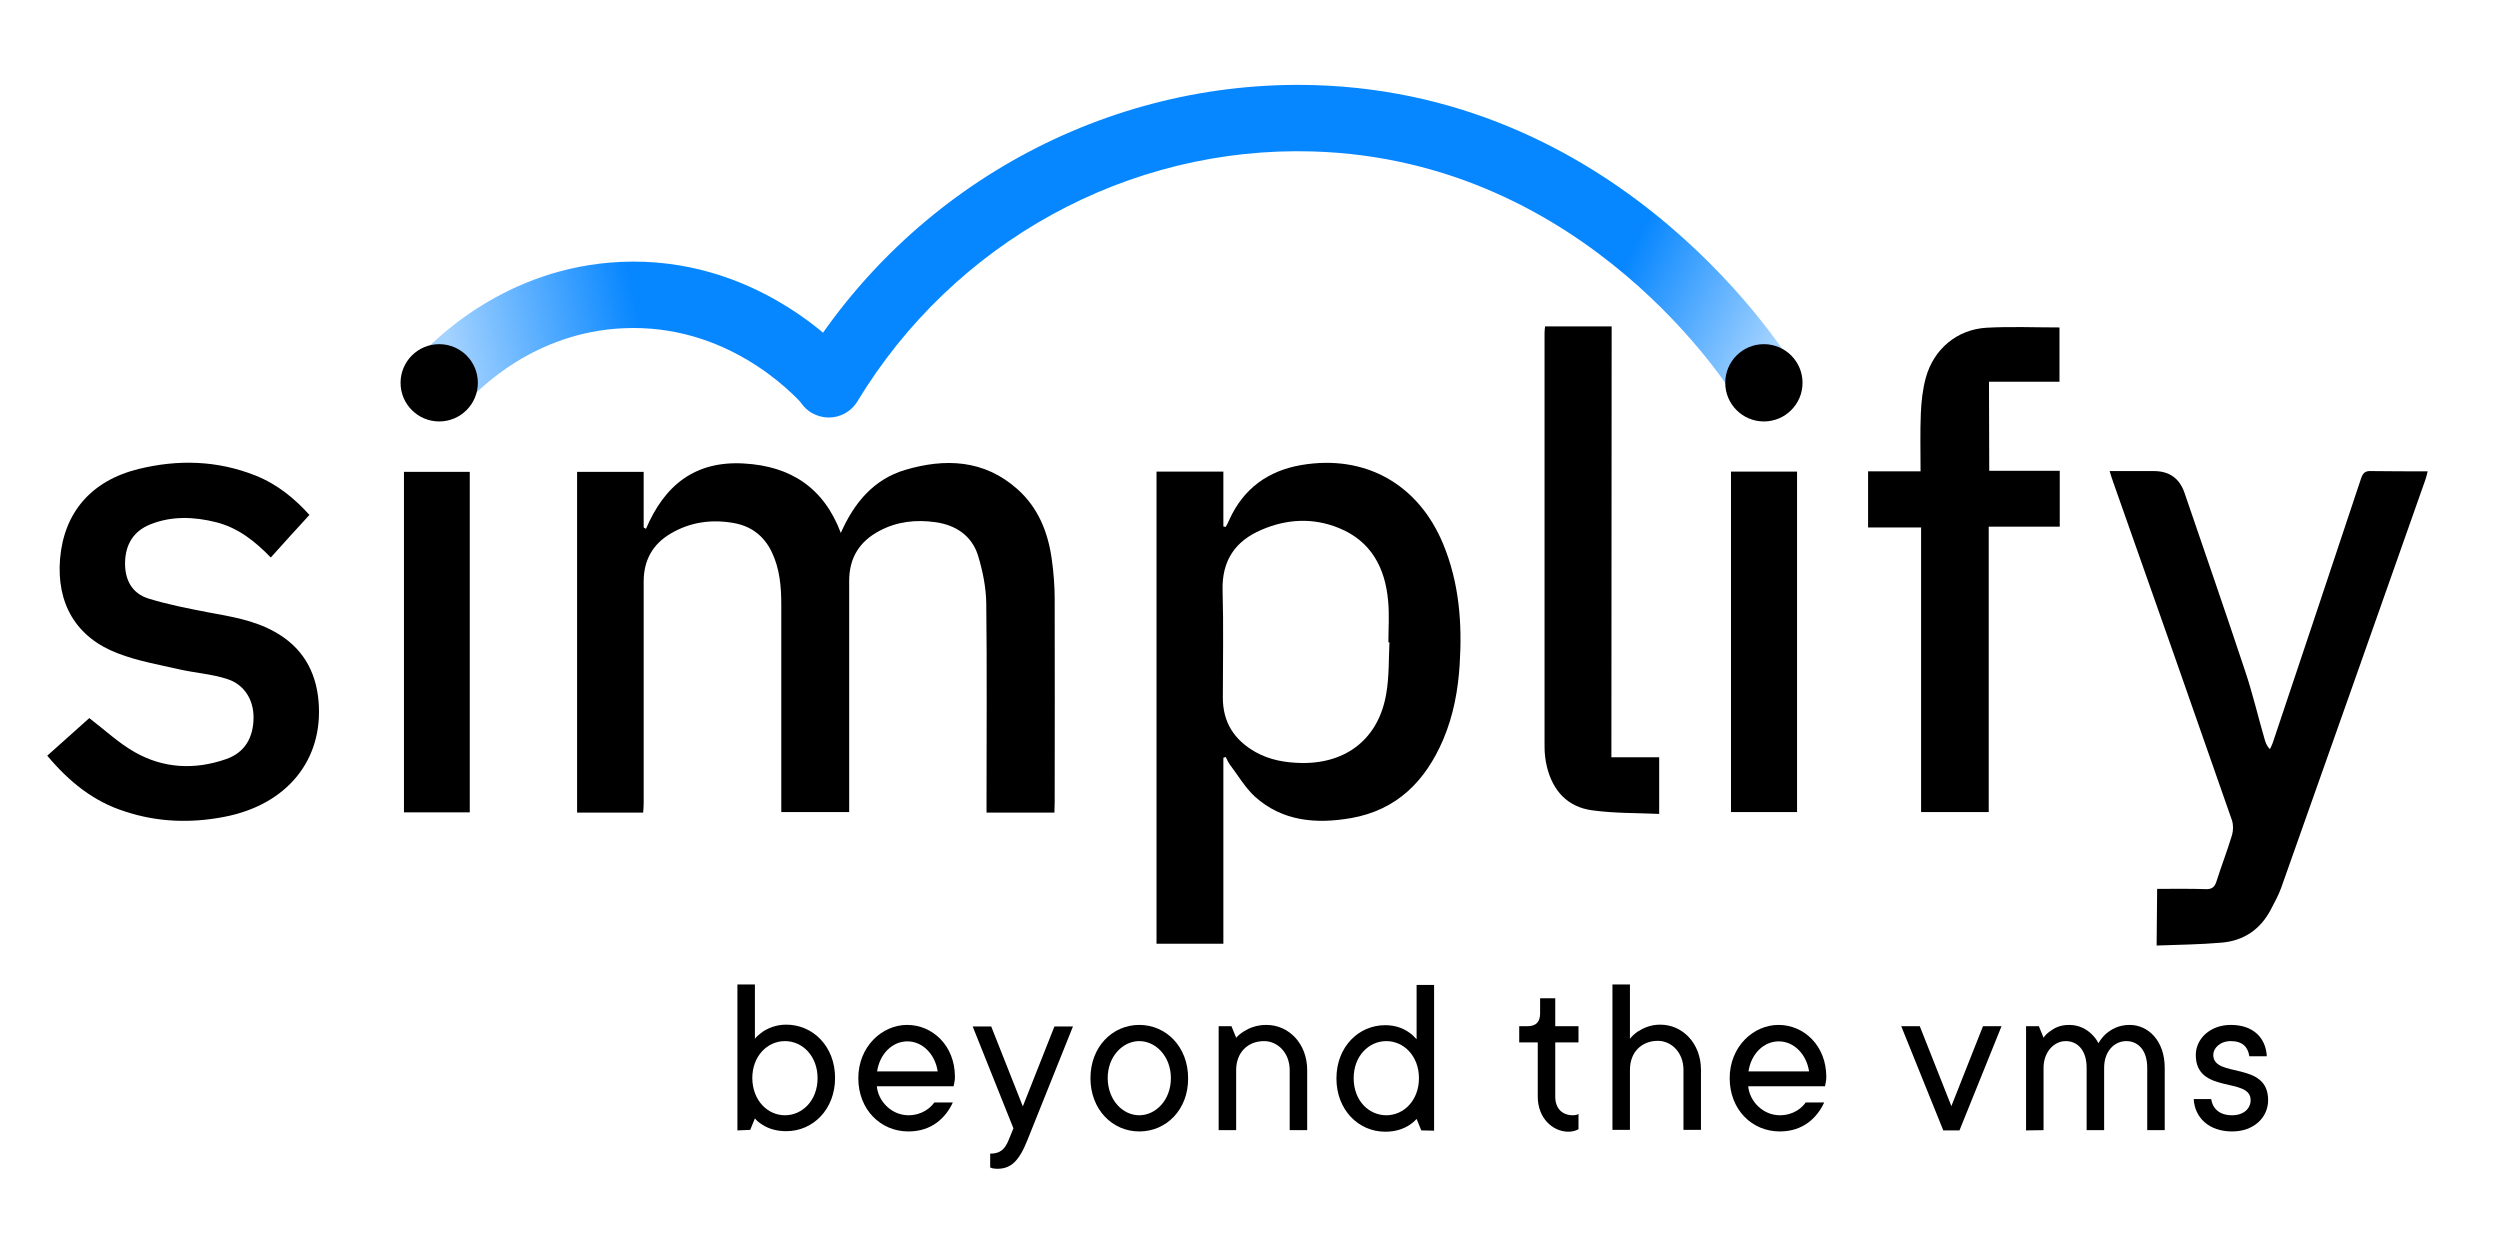 <?xml version="1.0" encoding="utf-8"?>
<!-- Generator: Adobe Illustrator 27.6.1, SVG Export Plug-In . SVG Version: 6.00 Build 0)  -->
<svg version="1.1" id="Layer_1" xmlns="http://www.w3.org/2000/svg" xmlns:xlink="http://www.w3.org/1999/xlink" x="0px" y="0px"
	 viewBox="0 0 957.4 480" style="enable-background:new 0 0 957.4 480;" xml:space="preserve">
<style type="text/css">
	.st0{display:none;}
	.st1{display:inline;}
	.st2{display:inline;clip-path:url(#SVGID_00000023243038459109809610000010619978353336747438_);}
	.st3{fill:url(#SVGID_00000075138182631282172010000004093311701869134732_);}
	.st4{fill:url(#SVGID_00000116227159632377615070000013155878484390590388_);}
	.st5{display:inline;clip-path:url(#SVGID_00000163767917420511500180000001777036318729579961_);}
	.st6{fill:url(#SVGID_00000000939814024194498460000006300376890881530793_);}
	.st7{fill:url(#SVGID_00000088108412850554501300000010961549959840004031_);}
	.st8{display:inline;clip-path:url(#SVGID_00000101101158890901218610000008577013200067312784_);}
	.st9{fill:url(#SVGID_00000164478390088097309680000015087987595236903323_);}
	.st10{fill:url(#SVGID_00000065063544600934747220000003017323788452800901_);}
	.st11{fill:url(#SVGID_00000111160974277271238340000004060751561979040417_);}
	.st12{fill:url(#SVGID_00000095321895391153408610000009230844815489997191_);}
</style>
<g class="st0">
	<defs>
		<rect id="SVGID_1_" x="2681.1" y="1058.3" width="236.1" height="85.3"/>
	</defs>
	<clipPath id="SVGID_00000016794338586069346030000011308038874343216260_" class="st1">
		<use xlink:href="#SVGID_1_"  style="overflow:visible;"/>
	</clipPath>
	<g style="display:inline;clip-path:url(#SVGID_00000016794338586069346030000011308038874343216260_);">
		<path d="M2780.8,1130.4h-6.7v-1c0-6.6,0.1-13.1,0-19.7c0-1.6-0.3-3.2-0.8-4.8c-0.6-1.9-2.2-3-4.2-3.2c-1.9-0.3-3.8-0.1-5.6,0.9
			c-2,1-3,2.7-3,4.9c0,7.4,0,14.7,0,22.1v0.9h-6.7v-1c0-6.5,0-13,0-19.5c0-1.8-0.2-3.5-0.9-5.2c-0.8-1.6-2-2.6-3.8-2.9
			c-2.2-0.4-4.3-0.1-6.2,1c-1.8,1.1-2.7,2.7-2.7,4.8c0,7.3,0,14.6,0,22c0,0.3,0,0.6,0,0.9h-6.5v-33.7h6.6v5.5c0.1,0,0.2,0.1,0.2,0.1
			c1.8-4.3,4.9-6.8,9.7-6.5c4.6,0.3,7.9,2.4,9.6,6.9c1.3-3,3.2-5.3,6.3-6.2c4-1.2,7.8-1,11.1,1.9c2.1,1.8,3,4.3,3.4,7
			c0.2,1.3,0.3,2.6,0.3,3.9c0,6.7,0,13.4,0,20.1L2780.8,1130.4L2780.8,1130.4z"/>
		<path d="M2797.5,1124.9v18.4h-6.6v-46.7h6.6v5.4c0.1,0,0.2,0,0.2,0c0.1-0.2,0.3-0.5,0.4-0.7c1.4-3.1,3.8-4.8,7.1-5.4
			c6.3-1.1,11.6,1.9,14.1,7.8c1.6,3.8,1.9,7.8,1.6,11.9c-0.2,2.6-0.6,5.1-1.6,7.4c-1.7,4.1-4.6,7-9.1,7.8c-3.4,0.6-6.8,0.3-9.5-2.1
			c-1-0.9-1.7-2.1-2.5-3.2c-0.2-0.2-0.3-0.5-0.4-0.7C2797.7,1124.9,2797.6,1124.9,2797.5,1124.9L2797.5,1124.9z M2814,1113.5
			c0,0-0.1,0-0.1,0c0-1.4,0.1-2.7,0-4.1c-0.3-3.3-1.7-5.9-4.9-7.2c-2.5-1-5.1-0.9-7.6,0.2c-2.6,1.1-3.9,3-3.9,6
			c0.1,3.5,0,7.1,0,10.6c0,2.5,1.1,4.2,3.2,5.4c1.4,0.8,3,1.1,4.6,1.1c4.5,0.1,7.6-2.5,8.4-6.9
			C2814,1116.9,2813.9,1115.2,2814,1113.5L2814,1113.5z"/>
		<path d="M2890,1137.9c1.6,0,3.2,0,4.8,0c0.6,0,0.9-0.2,1-0.8c0.5-1.5,1.1-3.1,1.6-4.6c0.1-0.5,0.1-1,0-1.5
			c-3.9-11.1-7.8-22.2-11.7-33.3c-0.1-0.3-0.2-0.7-0.4-1.2h4.4c1.5,0,2.6,0.7,3.1,2.2c2,5.9,4.1,11.8,6,17.7
			c0.7,2.2,1.3,4.4,1.9,6.6c0.1,0.3,0.2,0.7,0.5,1c0.1-0.2,0.2-0.4,0.3-0.7c2.9-8.7,5.8-17.4,8.7-26.2c0.2-0.5,0.4-0.7,1-0.7
			c1.8,0,3.7,0,5.6,0c-0.1,0.3-0.1,0.6-0.2,0.8c-4.8,13.5-9.5,27-14.3,40.5c-0.3,0.7-0.6,1.4-1,2.1c-1,2-2.7,3.1-4.9,3.3
			c-2.1,0.2-4.2,0.2-6.4,0.3L2890,1137.9L2890,1137.9z"/>
		<path d="M2681.1,1124.7c1.5-1.3,2.9-2.6,4.2-3.7c1.6,1.2,2.9,2.5,4.5,3.4c2.8,1.6,5.9,1.7,9,0.7c1.8-0.6,2.7-2.1,2.7-4.1
			c0-1.7-0.9-3.3-2.6-3.8c-1.5-0.5-3.2-0.6-4.8-1c-2-0.5-4.1-0.8-6-1.6c-4.1-1.6-6.1-4.9-5.7-9.4c0.4-4.6,3.1-7.7,7.8-8.9
			c3.9-1,7.8-0.9,11.6,0.7c2.2,0.9,4,2.4,5.4,3.9c-1.3,1.4-2.6,2.8-3.8,4.2c-1.6-1.6-3.3-2.9-5.4-3.5c-2.2-0.6-4.4-0.6-6.5,0.2
			c-1.7,0.7-2.5,2-2.5,3.7c0,1.7,0.6,3.1,2.3,3.6c1.9,0.6,3.9,1,5.9,1.4c2.3,0.4,4.5,0.8,6.6,1.9c2.7,1.5,4.1,3.8,4.4,6.9
			c0.5,5.8-3.2,10.2-9.3,11.4c-3.3,0.6-6.6,0.5-9.8-0.5C2685.7,1129.3,2683.2,1127.3,2681.1,1124.7L2681.1,1124.7z"/>
		<path d="M2873.4,1096.5h7v5.5h-7v28.3h-6.7v-28.2h-5.2v-5.5h5.2c0-2-0.1-3.9,0-5.7c0-1.2,0.2-2.4,0.5-3.5c0.8-2.8,3.1-4.8,6-5
			c2.4-0.1,4.8,0,7.2,0v5.4h-7L2873.4,1096.5L2873.4,1096.5z"/>
		<path d="M2836,1124.9h4.7v5.6c-2.2-0.1-4.5-0.1-6.7-0.4c-2.4-0.3-3.9-2-4.5-4.3c-0.2-0.6-0.2-1.3-0.2-2c0-13.7,0-27.3,0-41
			c0-0.2,0-0.4,0.1-0.6h6.6L2836,1124.9L2836,1124.9z"/>
		<path d="M2854.3,1096.6v33.7h-6.5v-33.7H2854.3z"/>
		<path d="M2722.9,1130.3h-6.5v-33.7h6.5V1130.3z"/>
		
			<linearGradient id="SVGID_00000176030686396712526430000009396646867730130576_" gradientUnits="userSpaceOnUse" x1="2434.852" y1="-437.164" x2="2467.226" y2="-429.828" gradientTransform="matrix(1 0 0 -1 287 652.132)">
			<stop  offset="0" style="stop-color:#0686FF;stop-opacity:0.37"/>
			<stop  offset="0.578" style="stop-color:#0686FF"/>
		</linearGradient>
		<path style="fill:url(#SVGID_00000176030686396712526430000009396646867730130576_);" d="M2719.9,1091.2c-0.8,0-1.5-0.3-2.2-0.8
			c-1.4-1.2-1.5-3.3-0.3-4.6c1.9-2.2,9.1-9.4,20.4-9.9c13.1-0.6,21.5,8.1,23,9.9c1.2,1.4,1.1,3.4-0.3,4.6c-1.4,1.2-3.4,1.1-4.6-0.3
			c-1.2-1.4-7.7-8.1-17.8-7.7c-8.8,0.4-14.3,6-15.8,7.7C2721.7,1090.8,2720.8,1091.2,2719.9,1091.2z"/>
		<circle cx="2719.9" cy="1087.8" r="3.8"/>
		
			<linearGradient id="SVGID_00000036950069117811398220000017310067031434905729_" gradientUnits="userSpaceOnUse" x1="2555.842" y1="-450.477" x2="2480.481" y2="-412.349" gradientTransform="matrix(1 0 0 -1 287 652.132)">
			<stop  offset="0" style="stop-color:#0686FF;stop-opacity:0.37"/>
			<stop  offset="0.202" style="stop-color:#0686FF"/>
		</linearGradient>
		<path style="fill:url(#SVGID_00000036950069117811398220000017310067031434905729_);" d="M2758.5,1091.3c1.1,0,2.2-0.6,2.8-1.6
			c9.6-15.8,26.8-25.3,45.1-24.8c27.3,0.8,41.5,23.8,42.1,24.8c0.9,1.6,3,2,4.5,1.1s2-3,1.1-4.5c-0.7-1.1-16.7-27-47.5-27.9
			c-20.6-0.6-40.1,10.1-50.9,27.9c-0.9,1.6-0.4,3.6,1.1,4.5C2757.3,1091.1,2757.9,1091.3,2758.5,1091.3z"/>
		<circle cx="2851.1" cy="1087.8" r="3.8"/>
	</g>
</g>
<g class="st0">
	<defs>
		<rect id="SVGID_00000049223958950837325790000016572544838502437524_" x="1601.9" y="987.2" width="629.7" height="227.4"/>
	</defs>
	<clipPath id="SVGID_00000146485018032732880500000005705117460637518251_" class="st1">
		<use xlink:href="#SVGID_00000049223958950837325790000016572544838502437524_"  style="overflow:visible;"/>
	</clipPath>
	<g style="display:inline;clip-path:url(#SVGID_00000146485018032732880500000005705117460637518251_);">
		<path d="M1867.9,1179.4h-18v-2.8c0-17.5,0.1-35-0.1-52.5c-0.1-4.2-0.9-8.6-2.2-12.7c-1.6-5.2-5.8-7.9-11.1-8.7
			c-5.2-0.7-10.2-0.2-14.9,2.3c-5.2,2.8-8,7.1-8,13.1c0,19.6,0,39.2,0,58.8v2.3h-17.9v-2.8c0-17.4,0-34.7,0-52.1
			c0-4.8-0.4-9.4-2.5-13.8c-2-4.3-5.5-6.9-10.1-7.7c-5.8-1-11.5-0.3-16.6,2.8c-4.8,2.8-7.2,7.1-7.2,12.7c0,19.5,0,39.1,0,58.6
			c0,0.8-0.1,1.5-0.1,2.4h-17.4v-89.9h17.6v14.6c0.2,0.1,0.4,0.2,0.6,0.4c4.9-11.5,13-18,25.8-17.3c12.3,0.7,21.1,6.4,25.6,18.3
			c3.5-8,8.7-14.1,16.9-16.6c10.6-3.2,20.9-2.8,29.7,5c5.5,4.9,8.1,11.4,9.1,18.6c0.5,3.4,0.7,6.9,0.8,10.4c0.1,17.8,0,35.7,0,53.5
			L1867.9,1179.4L1867.9,1179.4z"/>
		<path d="M1912.5,1165v49.1h-17.7v-124.7h17.7v14.5c0.2,0,0.4,0.1,0.6,0.1c0.3-0.6,0.7-1.3,1-1.9c3.7-8.2,10.2-12.9,19-14.4
			c16.9-2.9,31,5.1,37.5,20.9c4.2,10.2,5,20.9,4.3,31.7c-0.4,6.8-1.6,13.5-4.4,19.9c-4.7,10.9-12.2,18.6-24.3,20.8
			c-9.2,1.6-18.1,0.9-25.4-5.7c-2.6-2.4-4.5-5.6-6.7-8.5c-0.4-0.6-0.7-1.3-1-1.9C1912.9,1164.8,1912.7,1164.9,1912.5,1165
			L1912.5,1165z M1956.3,1134.4c-0.1,0-0.2,0-0.3,0c0-3.6,0.2-7.3,0-10.9c-0.7-8.8-4.5-15.8-13-19.3c-6.7-2.8-13.7-2.4-20.4,0.5
			c-7,3-10.5,8.1-10.3,16c0.3,9.4,0.1,18.9,0.1,28.4c0,6.5,3,11.2,8.6,14.3c3.8,2.1,8,2.9,12.3,2.9c11.9,0.2,20.3-6.6,22.3-18.4
			C1956.3,1143.5,1956.1,1138.9,1956.3,1134.4L1956.3,1134.4z"/>
		<path d="M2159.1,1199.6c4.4,0,8.6-0.1,12.9,0c1.6,0.1,2.3-0.6,2.8-2c1.3-4.1,2.9-8.2,4.2-12.3c0.4-1.2,0.4-2.8,0-4
			c-10.3-29.7-20.8-59.3-31.2-88.9c-0.3-0.9-0.6-1.9-1-3.2h11.6c4.1,0,6.8,1.9,8.2,5.8c5.4,15.7,10.8,31.5,16.1,47.2
			c1.9,5.8,3.3,11.7,5,17.6c0.3,0.9,0.6,1.8,1.4,2.8c0.3-0.6,0.6-1.2,0.8-1.7c7.8-23.2,15.6-46.5,23.3-69.8c0.5-1.4,1-2,2.6-1.9
			c4.9,0.1,9.8,0,14.9,0c-0.2,0.8-0.3,1.5-0.6,2.1c-12.7,36-25.4,72-38.1,107.9c-0.7,2-1.7,3.8-2.7,5.7c-2.7,5.3-7.2,8.3-13.1,8.8
			c-5.6,0.5-11.3,0.5-17.1,0.8L2159.1,1199.6L2159.1,1199.6z"/>
		<path d="M1601.9,1164.4c4-3.5,7.7-6.9,11.1-9.9c4.2,3.2,7.8,6.6,12,9c7.6,4.3,15.8,4.7,24.1,1.8c4.9-1.7,7.2-5.6,7.3-11
			c0-4.7-2.4-8.7-7-10.1c-4.1-1.3-8.5-1.6-12.7-2.6c-5.4-1.2-11-2.2-16.1-4.2c-11-4.2-16.2-13.1-15.2-24.9
			c1-12.1,8.2-20.6,20.7-23.7c10.4-2.6,20.7-2.3,30.8,1.7c5.9,2.3,10.6,6.3,14.3,10.4c-3.5,3.8-6.8,7.5-10.2,11.2
			c-4.2-4.4-8.7-7.8-14.4-9.3c-5.8-1.5-11.7-1.7-17.4,0.6c-4.5,1.8-6.6,5.3-6.7,10c-0.1,4.5,1.7,8.3,6.1,9.7
			c5.1,1.6,10.5,2.7,15.8,3.6c6,1.1,12,2.1,17.5,5.1c7.3,4,11,10.2,11.6,18.4c1.3,15.5-8.4,27.3-24.8,30.5
			c-8.8,1.7-17.6,1.4-26.2-1.4C1614.1,1176.5,1607.6,1171.2,1601.9,1164.4L1601.9,1164.4z"/>
		<path d="M2114.7,1089.2h18.6v14.8h-18.7v75.4h-17.8v-75.2h-14v-14.8h13.9c0-5.3-0.2-10.3,0.1-15.3c0.1-3.1,0.5-6.3,1.3-9.4
			c2.1-7.6,8.3-12.8,16.1-13.3c6.3-0.4,12.7-0.1,19.2-0.1v14.3h-18.6L2114.7,1089.2L2114.7,1089.2z"/>
		<path d="M2015,1164.8h12.6v15c-6-0.3-11.9-0.1-17.8-1c-6.5-0.9-10.3-5.2-11.9-11.5c-0.4-1.7-0.6-3.5-0.6-5.3
			c0-36.4,0-72.8,0-109.3c0-0.5,0.1-1,0.1-1.7h17.6L2015,1164.8L2015,1164.8z"/>
		<path d="M2064,1089.4v89.9h-17.4v-89.9H2064z"/>
		<path d="M1713.4,1179.4H1696v-89.9h17.4V1179.4z"/>
		
			<linearGradient id="SVGID_00000026857788053984443280000013109170468885077385_" gradientUnits="userSpaceOnUse" x1="1423.602" y1="-417.755" x2="1509.957" y2="-398.187" gradientTransform="matrix(1 0 0 -1 287 652.132)">
			<stop  offset="0" style="stop-color:#0686FF;stop-opacity:0.37"/>
			<stop  offset="0.578" style="stop-color:#0686FF"/>
		</linearGradient>
		<path style="fill:url(#SVGID_00000026857788053984443280000013109170468885077385_);" d="M1705.4,1074.9c-2.1,0-4.1-0.7-5.8-2.2
			c-3.6-3.2-4-8.7-0.8-12.3c5.1-5.8,24.2-25,54.5-26.3c35-1.6,57.3,21.6,61.5,26.3c3.2,3.6,2.9,9.1-0.8,12.3
			c-3.6,3.2-9.2,2.9-12.3-0.8c-3.2-3.6-20.5-21.6-47.6-20.4c-23.4,1-38.2,15.9-42.2,20.4C1710.2,1073.9,1707.8,1074.9,1705.4,1074.9
			z"/>
		<circle cx="1705.4" cy="1066" r="10.2"/>
		
			<linearGradient id="SVGID_00000116931011894926938370000011353326890639215508_" gradientUnits="userSpaceOnUse" x1="1746.33" y1="-453.265" x2="1545.314" y2="-351.562" gradientTransform="matrix(1 0 0 -1 287 652.132)">
			<stop  offset="0" style="stop-color:#0686FF;stop-opacity:0.37"/>
			<stop  offset="0.202" style="stop-color:#0686FF"/>
		</linearGradient>
		<path style="fill:url(#SVGID_00000116931011894926938370000011353326890639215508_);" d="M1808.3,1075.1c3,0,5.8-1.5,7.5-4.2
			c25.5-42.2,71.6-67.5,120.3-66.1c72.9,2.1,110.7,63.5,112.3,66.1c2.5,4.1,7.9,5.5,12,3c4.1-2.5,5.5-7.9,3-12
			c-1.8-2.9-44.4-72.1-126.8-74.5c-55-1.6-107,26.9-135.8,74.5c-2.5,4.1-1.2,9.5,3,12C1805.2,1074.7,1806.8,1075.1,1808.3,1075.1z"
			/>
		<circle cx="2055.2" cy="1066" r="10.2"/>
	</g>
</g>
<g class="st0">
	<defs>
		<rect id="SVGID_00000118367960981207502930000011024762595241084591_" x="-72.8" y="892.2" width="1156.2" height="417.5"/>
	</defs>
	<clipPath id="SVGID_00000143591550369853622400000005362091595462024837_" class="st1">
		<use xlink:href="#SVGID_00000118367960981207502930000011024762595241084591_"  style="overflow:visible;"/>
	</clipPath>
	<g style="display:inline;clip-path:url(#SVGID_00000143591550369853622400000005362091595462024837_);">
		<path d="M415.6,1245h-33v-5.1c0-32.2,0.3-64.3-0.2-96.5c-0.1-7.8-1.7-15.8-4.1-23.3c-3-9.5-10.7-14.5-20.4-15.9
			c-9.5-1.4-18.8-0.3-27.4,4.2c-9.6,5.1-14.7,13.1-14.6,24.1c0.1,36,0,72,0,108v4.2h-32.9v-5.1c0-31.9,0-63.8,0-95.6
			c0-8.7-0.8-17.3-4.6-25.4c-3.7-7.9-10-12.6-18.5-14.2c-10.7-1.9-21-0.5-30.5,5.1c-8.8,5.2-13.2,13.1-13.2,23.3
			c0,35.9,0,71.7,0,107.6c0,1.4-0.1,2.8-0.2,4.4h-32v-165.1h32.3v26.9c0.4,0.2,0.8,0.5,1.2,0.7c8.9-21.2,23.8-33.1,47.5-31.7
			c22.6,1.3,38.7,11.8,47,33.6c6.5-14.7,15.9-26,31-30.5c19.5-5.8,38.4-5.1,54.6,9.2c10.1,9,14.9,21,16.7,34.2
			c0.9,6.3,1.4,12.7,1.4,19.1c0.1,32.7,0.1,65.5,0.1,98.2L415.6,1245L415.6,1245z"/>
		<path d="M497.5,1218.5v90.2h-32.4v-228.9h32.4v26.6c0.4,0.1,0.8,0.2,1.2,0.2c0.6-1.2,1.2-2.3,1.8-3.5
			c6.8-15.1,18.8-23.7,34.8-26.5c31-5.3,56.9,9.3,68.9,38.4c7.7,18.7,9.2,38.3,7.9,58.2c-0.8,12.6-3,24.8-8,36.5
			c-8.6,20.1-22.4,34.2-44.6,38.1c-16.8,3-33.2,1.7-46.6-10.4c-4.8-4.4-8.3-10.4-12.3-15.7c-0.8-1-1.3-2.4-1.9-3.6
			C498.3,1218.2,497.9,1218.4,497.5,1218.5L497.5,1218.5z M578,1162.5c-0.2,0-0.4,0-0.6,0c0-6.7,0.5-13.4-0.1-20
			c-1.4-16.1-8.2-29.1-23.9-35.5c-12.4-5.1-25.2-4.4-37.4,0.8c-12.8,5.4-19.3,14.9-18.9,29.4c0.5,17.3,0.2,34.7,0.1,52.1
			c-0.1,12,5.5,20.6,15.8,26.3c7,3.9,14.7,5.2,22.6,5.4c21.9,0.3,37.3-12.2,40.9-33.8C577.9,1179.1,577.6,1170.7,578,1162.5
			L578,1162.5z"/>
		<path d="M950.3,1282.1c8,0,15.8-0.2,23.6,0.1c3,0.1,4.3-1,5.1-3.7c2.4-7.6,5.3-15,7.6-22.6c0.7-2.2,0.7-5.1-0.1-7.3
			c-19-54.5-38.2-108.9-57.3-163.3c-0.6-1.7-1.1-3.4-1.8-5.9h21.4c7.6,0,12.6,3.6,15,10.7c9.9,28.9,19.9,57.8,29.5,86.7
			c3.5,10.6,6.1,21.6,9.2,32.4c0.5,1.7,1.1,3.4,2.6,5.1c0.5-1.1,1-2.1,1.4-3.2c14.3-42.7,28.6-85.4,42.8-128.2
			c0.8-2.5,1.9-3.6,4.8-3.6c9,0.2,17.9,0.1,27.4,0.1c-0.4,1.5-0.6,2.7-1,3.8c-23.3,66.1-46.6,132.1-70,198.1
			c-1.3,3.6-3.1,7-4.9,10.4c-5,9.8-13.2,15.3-24,16.2c-10.3,0.9-20.7,1-31.3,1.4L950.3,1282.1L950.3,1282.1z"/>
		<path d="M-72.8,1217.5c7.3-6.5,14.2-12.7,20.4-18.3c7.6,5.8,14.3,12.2,22.1,16.6c13.9,7.9,29,8.6,44.2,3.3
			c8.9-3.1,13.3-10.2,13.3-20.3c0.1-8.5-4.4-16-12.9-18.6c-7.5-2.4-15.6-2.9-23.3-4.7c-10-2.3-20.2-4.1-29.6-7.7
			c-20.3-7.8-29.8-24.1-28-45.8c1.8-22.3,15-37.8,38.1-43.6c19.1-4.7,38.1-4.2,56.6,3.2c10.8,4.3,19.4,11.6,26.2,19.2
			c-6.4,7-12.5,13.7-18.8,20.6c-7.7-8-16-14.4-26.5-17c-10.7-2.7-21.4-3.1-31.9,1c-8.2,3.3-12.1,9.7-12.3,18.3
			c-0.2,8.4,3.2,15.2,11.3,17.7c9.4,3,19.2,4.9,29,6.7c11.1,2.1,22.1,3.8,32.2,9.4c13.4,7.4,20.1,18.8,21.4,33.8
			c2.4,28.5-15.5,50.2-45.6,55.9c-16.2,3.1-32.4,2.6-48.1-2.5C-50.3,1239.7-62.3,1230-72.8,1217.5L-72.8,1217.5z"/>
		<path d="M868.9,1079.4H903v27.1h-34.4v138.5h-32.8v-138.2h-25.6v-27.2h25.5c0-9.7-0.3-18.9,0.1-28.1c0.2-5.8,0.9-11.6,2.4-17.2
			c3.8-13.9,15.2-23.5,29.6-24.4c11.6-0.7,23.3-0.1,35.2-0.1v26.3h-34.1L868.9,1079.4L868.9,1079.4z"/>
		<path d="M685.7,1218.2h23.2v27.5c-11-0.5-21.9-0.3-32.6-1.8c-11.9-1.7-19-9.6-21.8-21.2c-0.8-3.1-1.2-6.5-1.2-9.7
			c-0.1-66.9-0.1-133.7,0-200.6c0-1,0.2-1.9,0.3-3.1h32.2L685.7,1218.2L685.7,1218.2z"/>
		<path d="M775.6,1079.7v165.1h-32v-165.1H775.6z"/>
		<path d="M132,1244.9h-31.9v-165.1H132V1244.9z"/>
		
			<linearGradient id="SVGID_00000028284596732667629290000018347193879659527860_" gradientUnits="userSpaceOnUse" x1="-160.176" y1="-391.792" x2="-1.616" y2="-355.864" gradientTransform="matrix(1 0 0 -1 287 652.132)">
			<stop  offset="0" style="stop-color:#0686FF;stop-opacity:0.37"/>
			<stop  offset="0.578" style="stop-color:#0686FF"/>
		</linearGradient>
		<path style="fill:url(#SVGID_00000028284596732667629290000018347193879659527860_);" d="M117.3,1053.1c-3.8,0-7.5-1.3-10.6-4
			c-6.7-5.9-7.3-16-1.4-22.7c9.4-10.7,44.5-45.8,100.1-48.3c64.2-2.9,105.3,39.7,112.8,48.3c5.9,6.6,5.2,16.8-1.4,22.7
			c-6.6,5.9-16.8,5.2-22.7-1.4c-5.9-6.6-37.6-39.7-87.3-37.5c-43,1.9-70.1,29.2-77.4,37.5C126.1,1051.3,121.7,1053.1,117.3,1053.1z"
			/>
		<circle cx="117.3" cy="1036.7" r="18.7"/>
		
			<linearGradient id="SVGID_00000001656291060006542340000002000515977077528220_" gradientUnits="userSpaceOnUse" x1="432.399" y1="-456.995" x2="63.304" y2="-270.254" gradientTransform="matrix(1 0 0 -1 287 652.132)">
			<stop  offset="0" style="stop-color:#0686FF;stop-opacity:0.37"/>
			<stop  offset="0.202" style="stop-color:#0686FF"/>
		</linearGradient>
		<path style="fill:url(#SVGID_00000001656291060006542340000002000515977077528220_);" d="M306.2,1053.5c5.4,0,10.7-2.8,13.8-7.8
			c46.8-77.5,131.4-124,220.9-121.4c133.9,3.9,203.3,116.5,206.2,121.3c4.6,7.6,14.5,10,22.1,5.5c7.6-4.6,10-14.5,5.5-22.1
			c-3.3-5.4-81.6-132.4-232.7-136.8c-100.9-3-196.5,49.5-249.3,136.8c-4.6,7.6-2.1,17.5,5.4,22.1
			C300.5,1052.8,303.4,1053.5,306.2,1053.5z"/>
		<circle cx="759.6" cy="1036.7" r="18.7"/>
	</g>
</g>
<g>
	<path d="M403.8,311.2h-26v-4c0-25.4,0.2-50.8-0.1-76.2c-0.1-6.2-1.4-12.5-3.2-18.4c-2.4-7.5-8.5-11.5-16.1-12.6
		c-7.5-1.1-14.9-0.3-21.6,3.3c-7.6,4-11.6,10.3-11.6,19.1c0,28.4,0,56.9,0,85.3v3.3h-26v-4c0-25.2,0-50.4,0-75.5
		c0-6.9-0.6-13.7-3.6-20c-3-6.3-7.9-10-14.6-11.2c-8.5-1.5-16.6-0.4-24.1,4c-7,4.1-10.4,10.3-10.4,18.4c0,28.3,0,56.7,0,85
		c0,1.1-0.1,2.2-0.2,3.5h-25.3V180.7h25.5V202c0.3,0.2,0.6,0.4,0.9,0.5c7.1-16.7,18.8-26.1,37.5-25c17.9,1,30.6,9.3,37.1,26.6
		c5.1-11.6,12.6-20.5,24.5-24.1c15.4-4.6,30.4-4,43.1,7.3c8,7.1,11.8,16.6,13.2,27c0.7,5,1.1,10.1,1.1,15.1c0.1,25.9,0,51.7,0,77.6
		L403.8,311.2L403.8,311.2z"/>
	<path d="M468.5,290.2v71.2h-25.6V180.6h25.6v21c0.3,0.1,0.6,0.1,0.9,0.2c0.5-0.9,1-1.8,1.4-2.8c5.4-11.9,14.8-18.7,27.5-20.9
		c24.5-4.2,44.9,7.3,54.4,30.3c6.1,14.8,7.3,30.2,6.3,46c-0.6,9.9-2.4,19.6-6.3,28.8c-6.8,15.9-17.7,27-35.3,30.1
		c-13.3,2.3-26.2,1.3-36.8-8.2c-3.8-3.5-6.5-8.2-9.7-12.4c-0.6-0.8-1-1.9-1.5-2.8C469.2,290,468.8,290.1,468.5,290.2L468.5,290.2z
		 M532.1,246c-0.1,0-0.3,0-0.4,0c0-5.3,0.4-10.6-0.1-15.8c-1.1-12.7-6.5-23-18.9-28c-9.8-4-19.9-3.5-29.6,0.7
		c-10.1,4.3-15.2,11.8-14.9,23.2c0.4,13.7,0.1,27.4,0.1,41.1c0,9.5,4.4,16.2,12.5,20.8c5.5,3.1,11.6,4.1,17.8,4.2
		c17.3,0.2,29.5-9.6,32.3-26.7C532,259.1,531.8,252.5,532.1,246L532.1,246z"/>
	<path d="M826.1,340.4c6.3,0,12.5-0.1,18.6,0.1c2.4,0.1,3.4-0.8,4.1-2.9c1.9-6,4.2-11.9,6-17.9c0.5-1.8,0.5-4-0.1-5.7
		c-15-43-30.1-86-45.3-129c-0.5-1.3-0.9-2.7-1.5-4.6h16.9c6,0,9.9,2.8,11.8,8.4c7.8,22.8,15.7,45.6,23.3,68.5
		c2.8,8.4,4.8,17,7.3,25.6c0.4,1.4,0.8,2.7,2.1,4c0.4-0.8,0.8-1.7,1.1-2.5c11.3-33.7,22.6-67.5,33.8-101.2c0.7-2,1.5-2.9,3.8-2.8
		c7.1,0.1,14.1,0.1,21.7,0.1c-0.3,1.2-0.5,2.1-0.8,3c-18.4,52.2-36.8,104.3-55.3,156.5c-1,2.8-2.5,5.5-3.9,8.2
		c-4,7.7-10.4,12.1-19,12.8c-8.1,0.7-16.3,0.8-24.8,1.1L826.1,340.4L826.1,340.4z"/>
	<path d="M18.1,289.4c5.7-5.1,11.2-10,16.1-14.4c6,4.6,11.3,9.6,17.5,13.1c11,6.2,22.9,6.8,34.9,2.6c7-2.4,10.5-8.1,10.5-16
		c0-6.7-3.5-12.6-10.2-14.7c-5.9-1.9-12.3-2.3-18.4-3.7c-7.9-1.8-15.9-3.2-23.4-6.1c-16-6.1-23.5-19.1-22.1-36.2
		c1.5-17.6,11.8-29.9,30.1-34.4c15.1-3.7,30.1-3.3,44.7,2.5c8.6,3.4,15.3,9.1,20.7,15.1c-5.1,5.6-9.9,10.8-14.8,16.3
		c-6.1-6.3-12.6-11.4-20.9-13.5c-8.4-2.1-16.9-2.5-25.2,0.8c-6.5,2.6-9.5,7.7-9.7,14.4c-0.2,6.6,2.5,12,8.9,14
		c7.4,2.3,15.2,3.8,22.9,5.3c8.7,1.6,17.5,3,25.4,7.4c10.5,5.8,15.9,14.9,16.9,26.7c1.9,22.5-12.2,39.6-36,44.2
		c-12.8,2.5-25.6,2.1-38-2C35.8,307,26.4,299.3,18.1,289.4L18.1,289.4z"/>
	<path d="M761.8,180.3h27v21.4h-27.2v109.3h-25.9V202h-20.3v-21.5h20.1c0-7.7-0.2-14.9,0.1-22.2c0.2-4.6,0.7-9.2,1.9-13.6
		c3-11,12-18.6,23.4-19.2c9.2-0.5,18.4-0.1,27.8-0.1v20.8h-27L761.8,180.3L761.8,180.3z"/>
	<path d="M617.1,290h18.3v21.7c-8.7-0.4-17.3-0.2-25.8-1.4c-9.4-1.3-15-7.6-17.2-16.7c-0.6-2.5-0.9-5.1-0.9-7.7
		c0-52.8,0-105.6,0-158.4c0-0.8,0.1-1.5,0.2-2.5h25.5L617.1,290L617.1,290z"/>
	<path d="M688.2,180.6V311h-25.3V180.6H688.2z"/>
	<path d="M179.9,311.1h-25.2V180.7h25.2V311.1z"/>
	
		<linearGradient id="SVGID_00000077293897324306704150000016621290298299626884_" gradientUnits="userSpaceOnUse" x1="-111.241" y1="499.783" x2="13.985" y2="528.159" gradientTransform="matrix(1 0 0 -1 287 652.132)">
		<stop  offset="0" style="stop-color:#A5D3FF"/>
		<stop  offset="0.578" style="stop-color:#0686FF"/>
	</linearGradient>
	<path style="fill:url(#SVGID_00000077293897324306704150000016621290298299626884_);" d="M168.2,159.6c-3,0-6-1-8.4-3.2
		c-5.3-4.6-5.8-12.6-1.1-17.9c7.4-8.5,35.1-36.2,79-38.2c50.7-2.3,83.1,31.4,89.1,38.2c4.6,5.2,4.1,13.3-1.1,17.9
		c-5.2,4.6-13.3,4.1-17.9-1.1c-4.7-5.2-29.7-31.4-69-29.6c-33.9,1.5-55.4,23-61.1,29.6C175.2,158.2,171.7,159.6,168.2,159.6z"/>
	<circle cx="168.2" cy="146.6" r="14.8"/>
	
		<linearGradient id="SVGID_00000127036855389323194170000010572137684947824002_" gradientUnits="userSpaceOnUse" x1="356.757" y1="448.289" x2="65.257" y2="595.77" gradientTransform="matrix(1 0 0 -1 287 652.132)">
		<stop  offset="0" style="stop-color:#A5D3FF"/>
		<stop  offset="0.202" style="stop-color:#0686FF"/>
	</linearGradient>
	<path style="fill:url(#SVGID_00000127036855389323194170000010572137684947824002_);" d="M317.4,159.9c4.3,0,8.5-2.2,10.9-6.1
		c37-61.2,103.8-97.9,174.4-95.8c105.7,3.1,160.5,92,162.8,95.8c3.6,6,11.4,7.9,17.4,4.3c6-3.6,7.9-11.4,4.3-17.4
		c-2.6-4.3-64.4-104.6-183.8-108.1c-79.7-2.3-155.2,39.1-196.9,108.1c-3.6,6-1.7,13.8,4.3,17.4C312.9,159.3,315.2,159.9,317.4,159.9
		z"/>
	<circle cx="675.5" cy="146.6" r="14.8"/>
	<path d="M300.6,427.1c6.7,0,12.5-5.7,12.5-14.2c0-8.5-5.8-14.2-12.5-14.2c-6.7,0-12.5,5.7-12.5,14.2
		C288.2,421.5,294,427.1,300.6,427.1z M282.4,432.9V377h6.7v20.8c0.8-1,1.9-1.9,3-2.7c2-1.3,5-2.7,9-2.7c10.3,0,18.7,8.4,18.7,20.4
		c0,12-8.4,20.4-18.7,20.4c-4,0-7-1.1-9-2.4c-1.2-0.7-2.2-1.5-3-2.5l-1.8,4.4L282.4,432.9L282.4,432.9z"/>
	<path d="M357.8,422.2h7.1c-2.7,5.8-8,11.1-17,11.1c-10.7,0-19.2-8.4-19.2-20.4c0-12,9-20.4,18.7-20.4c9.7,0,18.3,7.9,18.3,19.9
		c0,1.2-0.2,2-0.3,2.6l-0.2,1h-29.4c0.5,5.8,5.7,11.1,12.1,11.1C353.2,427.1,356.5,424.1,357.8,422.2L357.8,422.2z M335.9,410.3
		h23.2c-1-6.6-5.8-11.5-11.6-11.5C341.7,398.8,336.9,403.6,335.9,410.3z"/>
	<path d="M379.2,447.1v-5.3c4,0,5.7-1.8,7.1-5.3l1.8-4.4l-15.6-39h7.1l12.1,30.6l12.1-30.6h7.1l-17.4,43.4
		c-3.2,8.1-6.3,11.1-11.6,11.1c-0.7,0-1.3-0.1-1.9-0.2L379.2,447.1L379.2,447.1z"/>
	<path d="M436.3,427.1c6.2,0,12.1-5.7,12.1-14.2c0-8.5-5.9-14.2-12.1-14.2c-6.2,0-12.1,5.7-12.1,14.2
		C424.3,421.5,430.1,427.1,436.3,427.1z M436.3,433.3c-10.3,0-18.7-8.4-18.7-20.4c0-12,8.4-20.4,18.7-20.4s18.7,8.4,18.7,20.4
		C455.1,424.9,446.7,433.3,436.3,433.3z"/>
	<path d="M466.7,432.9V393h4.9l1.8,4.4c0.8-0.9,1.8-1.7,2.9-2.4c2.1-1.3,4.8-2.5,8.7-2.5c8.5,0,15.6,7.1,15.6,17.3v23h-6.7v-23
		c0-6.6-4.6-11.1-9.8-11.1c-6.3,0-10.7,4.4-10.7,11.1v23H466.7z"/>
	<path d="M530.9,427.1c6.7,0,12.5-5.7,12.5-14.2c0-8.5-5.8-14.2-12.5-14.2c-6.7,0-12.5,5.7-12.5,14.2
		C518.4,421.5,524.2,427.1,530.9,427.1z M544.3,432.9l-1.8-4.4c-0.9,1-1.9,1.8-3,2.5c-2.1,1.3-5,2.4-9,2.4
		c-10.3,0-18.7-8.4-18.7-20.4c0-12,8.4-20.4,18.7-20.4c4,0,7,1.3,9,2.7c1.2,0.8,2.1,1.7,3,2.7v-20.8h6.7v55.8L544.3,432.9
		L544.3,432.9z"/>
	<path d="M588.9,420v-20.8h-7.1V393h3.1c3.3,0,4.9-1.6,4.9-4.9v-5.8h5.8V393h8.9v6.2h-8.9V420c0,4.5,2.7,7.1,6.7,7.1
		c0.6,0,1.2-0.1,1.6-0.2l0.6-0.3v5.8c-0.3,0.2-0.6,0.4-1,0.5c-0.8,0.3-1.8,0.5-3,0.5C594.4,433.3,588.9,428,588.9,420L588.9,420z"/>
	<path d="M617.5,432.9V377h6.7v20.8c0.8-1,1.8-1.9,2.9-2.7c2.1-1.3,4.8-2.7,8.7-2.7c8.5,0,15.6,7.1,15.6,17.3v23h-6.7v-23
		c0-6.6-4.6-11.1-9.8-11.1c-6.3,0-10.7,4.4-10.7,11.1v23H617.5L617.5,432.9z"/>
	<path d="M691.5,422.2h7.1c-2.7,5.8-8,11.1-17,11.1c-10.7,0-19.2-8.4-19.2-20.4c0-12,9-20.4,18.7-20.4c9.7,0,18.3,7.9,18.3,19.9
		c0,1.2-0.2,2-0.3,2.6l-0.2,1h-29.4c0.5,5.8,5.7,11.1,12.1,11.1C687,427.1,690.2,424.1,691.5,422.2L691.5,422.2z M669.6,410.3h23.2
		c-1-6.6-5.8-11.5-11.6-11.5S670.6,403.6,669.6,410.3z"/>
	<path d="M744.2,432.9L728.1,393h7.1l12.1,30.6l12.1-30.6h7.1l-16.1,39.9H744.2L744.2,432.9z"/>
	<path d="M775.9,432.9V393h4.9l1.8,4.4c0.6-0.9,1.4-1.7,2.4-2.4c1.7-1.3,3.9-2.5,7.4-2.5c4,0,6.8,1.8,8.6,3.5c1.1,1.1,2,2.2,2.6,3.5
		c0.8-1.3,1.7-2.5,2.8-3.5c2.1-1.8,4.9-3.5,9.2-3.5c7.1,0,13.4,6.1,13.4,16.4v23.9h-6.7v-23.9c0-6.7-3.5-10.2-8-10.2
		c-4.6,0-8.5,3.9-8.5,10.2v23.9h-6.7v-23.9c0-6.7-3.5-10.2-8-10.2c-4.6,0-8.5,4.3-8.5,10.2v23.9L775.9,432.9L775.9,432.9z"/>
	<path d="M840.1,420.9h6.7c0.5,3.5,3,6.2,8,6.2c4.6,0,7.1-2.7,7.1-5.8c0-9-21-2.1-21-17.3c0-6.1,5.4-11.5,13.4-11.5
		c8.6,0,13.4,4.9,13.8,12h-6.7c-0.5-3.5-2.6-5.8-7.1-5.8c-4,0-6.7,2.6-6.7,5.3c0,9,21,2.2,21,17.3c0,6.6-5.4,12-13.8,12
		C845.9,433.3,840.5,428,840.1,420.9L840.1,420.9z"/>
</g>
</svg>
